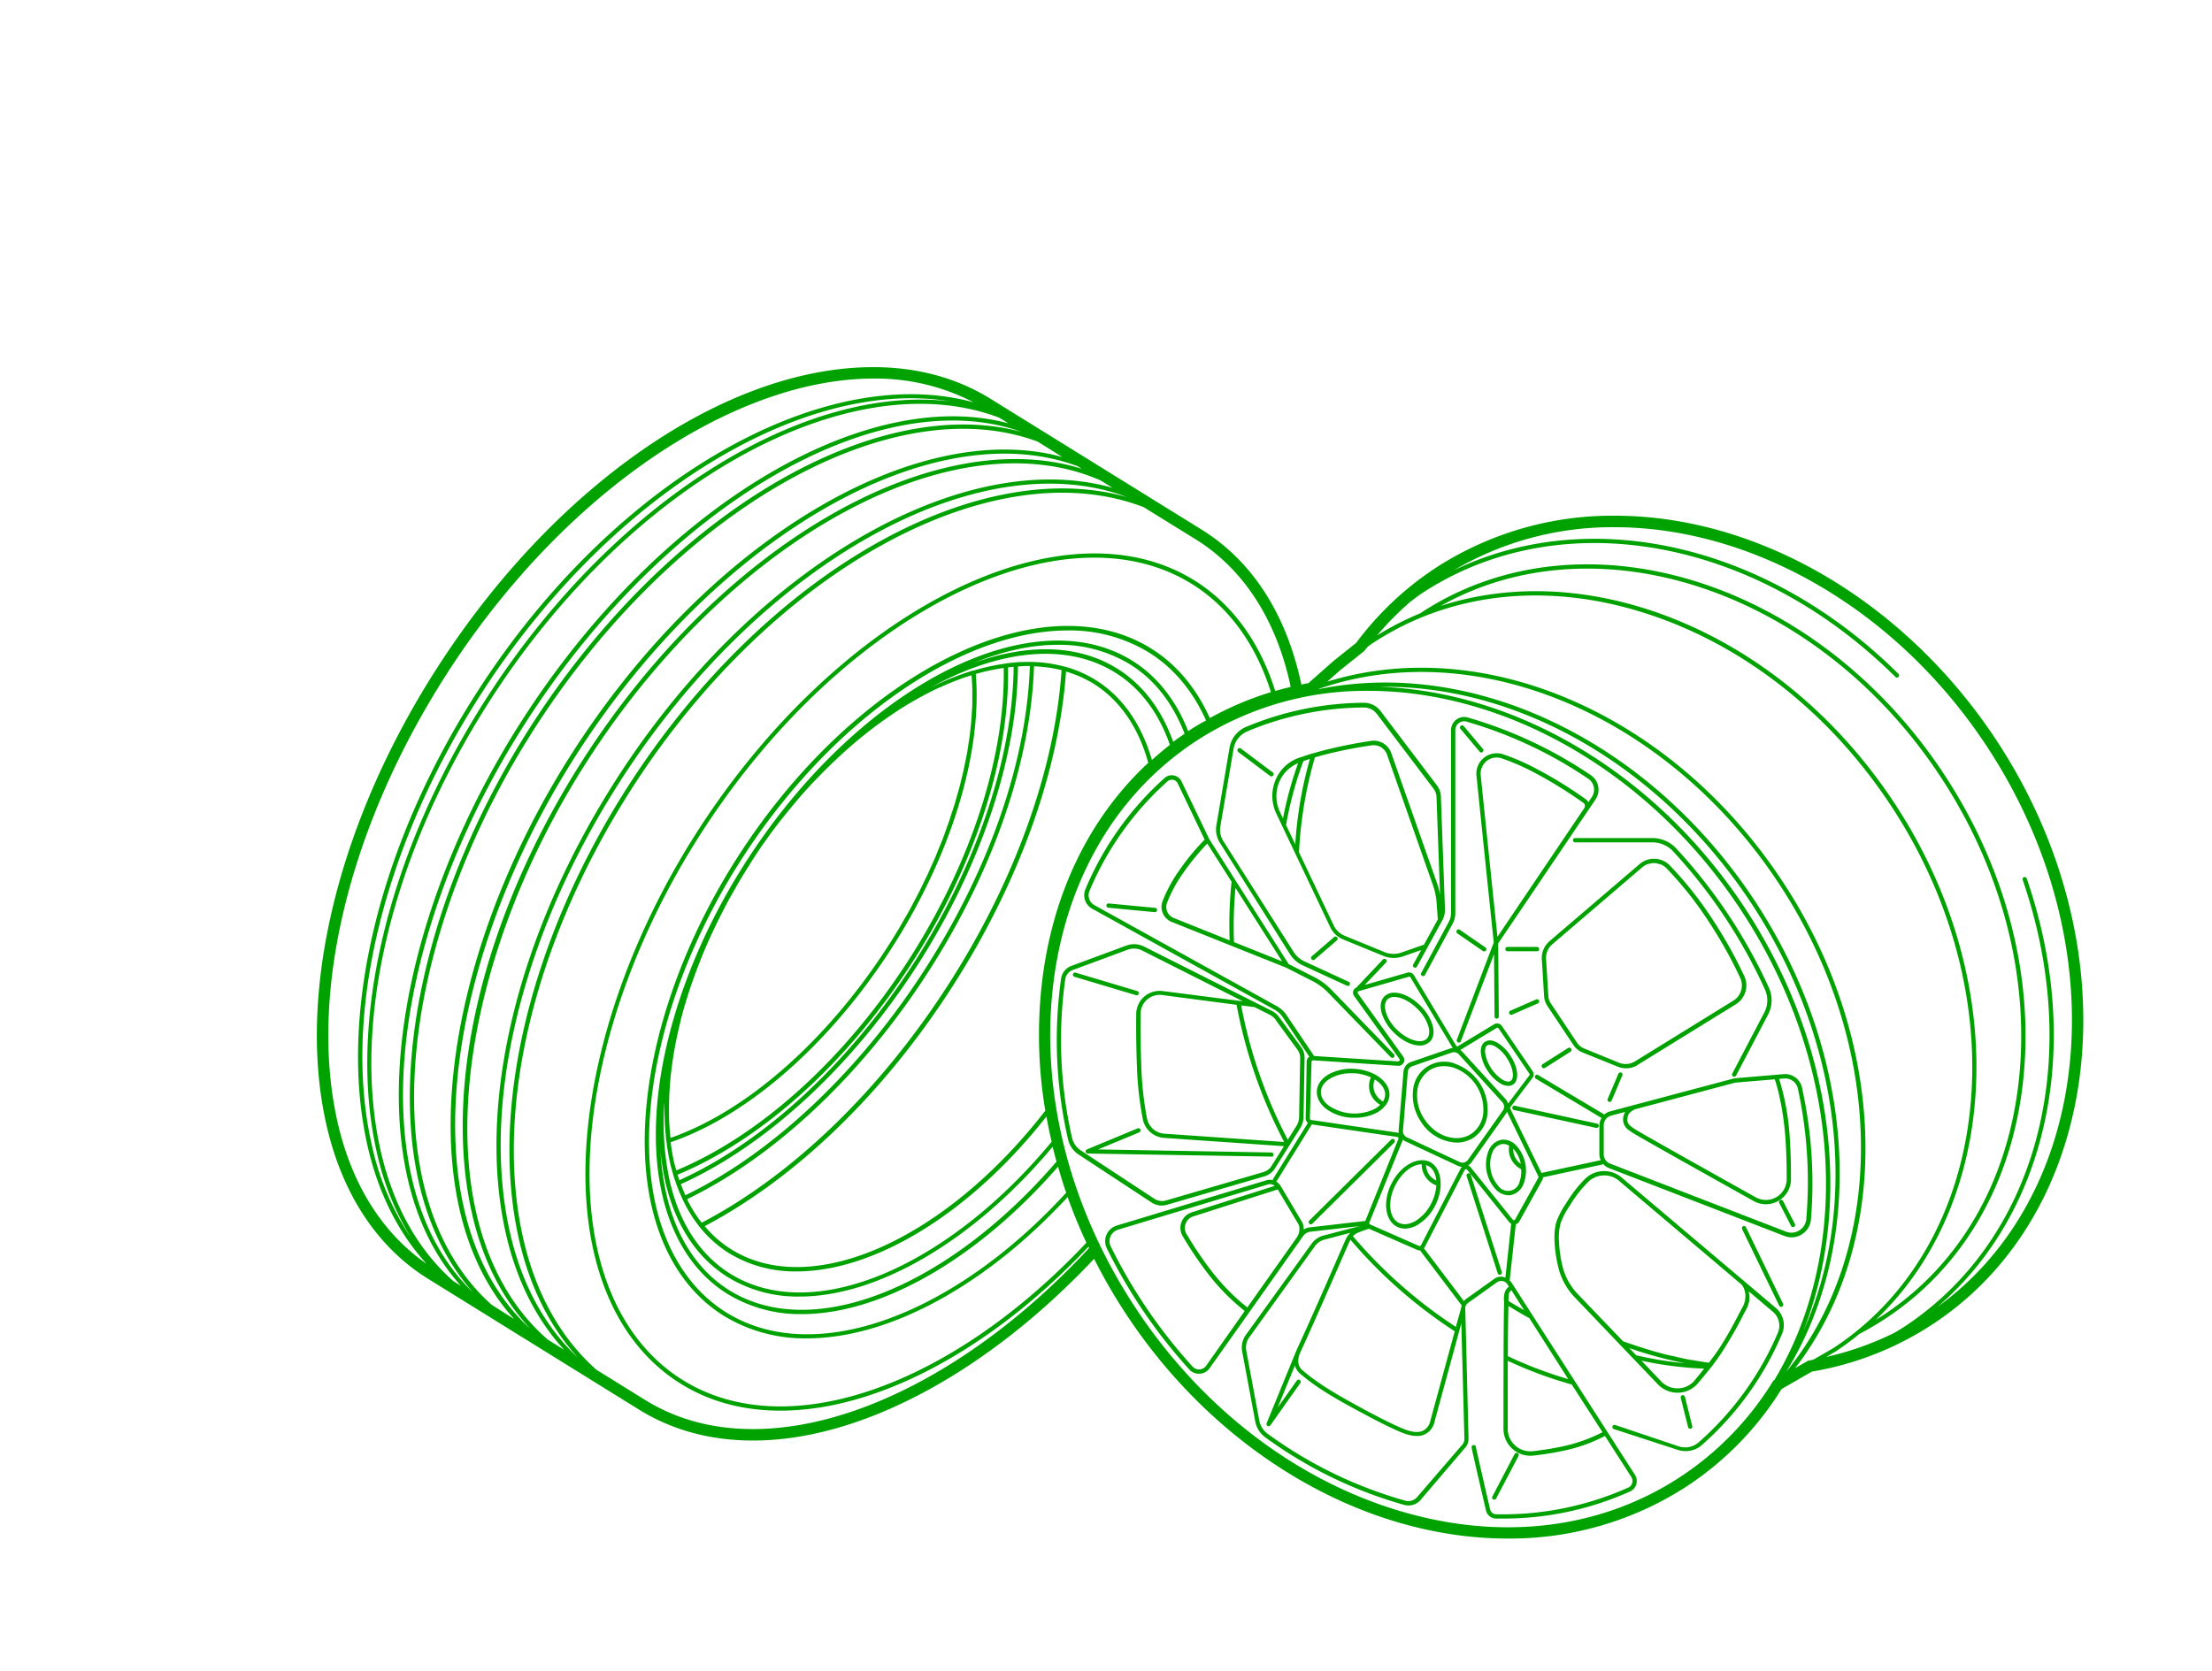 <svg xmlns="http://www.w3.org/2000/svg" xmlns:xlink="http://www.w3.org/1999/xlink" width="720" height="544" viewBox="0 0 720 544">
  <defs>
    <clipPath id="clip-path">
      <rect width="720" height="544" style="fill: none"/>
    </clipPath>
  </defs>
  <g id="Слой_2" data-name="Слой 2">
    <g id="Слой_1-2" data-name="Слой 1">
      <g style="clip-path: url(#clip-path)">
        <path d="M462.88,317.71a.7.7,0,0,0,.95-.28l9-16.7a7.27,7.27,0,0,0,.87-3.45V237.74a2.9,2.9,0,0,1,1.16-2.34,2.8,2.8,0,0,1,2.46-.47A139.46,139.46,0,0,1,517,253.56a4.18,4.18,0,0,1,1.78,2.69,4.34,4.34,0,0,1-.67,3.28L517,261.2a2.37,2.37,0,0,0-.94-1.06,135.75,135.75,0,0,0-15.63-9.67,74.27,74.27,0,0,0-11.05-4.86,6.66,6.66,0,0,0-6.31,1.06,6.57,6.57,0,0,0-2.48,5.88c1.23,12.08,3.48,33.73,4.73,45.76.51,4.83.84,8,.89,8.54l-12,31.64a.69.69,0,0,0,.4.9.56.56,0,0,0,.25.05.69.69,0,0,0,.65-.45l10.79-28.38.17,20.34a.7.7,0,0,0,.7.69h0a.69.69,0,0,0,.69-.7l-.21-23.78,31.67-46.85a5.68,5.68,0,0,0,.88-4.33,5.62,5.62,0,0,0-2.36-3.59,141,141,0,0,0-40.13-18.8,4.14,4.14,0,0,0-3.68.7,4.26,4.26,0,0,0-1.72,3.45v59.54a5.89,5.89,0,0,1-.7,2.79l-9,16.69A.71.71,0,0,0,462.88,317.71Zm21-69.94a5.23,5.23,0,0,1,5-.84,73.16,73.16,0,0,1,10.85,4.76,142.2,142.2,0,0,1,15.53,9.61,1.24,1.24,0,0,1,.61.78,1.44,1.44,0,0,1-.27,1.13h0L487.41,305c-.81-7.81-3.91-37.58-5.44-52.55A5.23,5.23,0,0,1,483.92,247.77Zm-2.27-3.05-6.21-7.39a.7.7,0,1,1,1.07-.9l6.22,7.39a.7.7,0,0,1-.09,1,.71.71,0,0,1-1-.09Zm-6.44,58,8.32,5.73a.69.69,0,0,1,.18,1,.7.7,0,0,1-.58.3.72.72,0,0,1-.4-.12l-8.32-5.73a.71.71,0,0,1-.18-1A.7.7,0,0,1,475.21,302.72ZM501,309a.7.7,0,0,1-.7.7h-9.62a.7.7,0,1,1,0-1.4h9.62A.7.7,0,0,1,501,309Zm-.06,16.75a.69.69,0,0,1-.35.92l-8.41,3.67a.67.67,0,0,1-.28.06.68.68,0,0,1-.64-.42.7.7,0,0,1,.36-.92l8.4-3.67A.68.68,0,0,1,500.92,325.77Zm10.46,15.66a.7.7,0,0,1-.22,1l-8.29,5.27a.76.76,0,0,1-.38.11.71.71,0,0,1-.59-.33.7.7,0,0,1,.22-1l8.29-5.27A.7.7,0,0,1,511.38,341.43Zm16.31,7.78a.71.71,0,0,1,.37.92l-3.5,8.22a.7.7,0,0,1-.65.43.66.66,0,0,1-.27-.06.69.69,0,0,1-.37-.91l3.5-8.23A.69.69,0,0,1,527.69,349.21Zm58.85,4.89a5.68,5.68,0,0,0-6-4.37l-2.49.21h0l-13.56,1.16-40.47,10.77a4.56,4.56,0,0,0-1.83,1L500.64,350a.7.7,0,0,0-.72,1.2L521.31,364a4.52,4.52,0,0,0-.72,2.37v9.47a4.63,4.63,0,0,0,.44,1.88l-19.29,4.16L491.6,361a.52.52,0,0,1,0-.51l7.21-9.55a1.89,1.89,0,0,0,.06-2.2l-10-14.71a1.89,1.89,0,0,0-2.54-.55l-11.71,7.09a.47.47,0,0,1-.67-.17l-13.71-22.89a1.89,1.89,0,0,0-2.14-.84l-13.87,4,6.91-7.29a.71.71,0,0,0,0-1,.7.7,0,0,0-1,0l-8.64,9.14a1.8,1.8,0,0,0-1,1,1.91,1.91,0,0,0,.25,1.73l14.78,20.54a.48.48,0,0,1,0,.53.62.62,0,0,1-.46.25l-27.33-1.76-9-13.36a9.24,9.24,0,0,0-3.15-2.88l-59.37-32.88a3.65,3.65,0,0,1-1.62-4.55,99.22,99.22,0,0,1,25.45-35.78,2.18,2.18,0,0,1,1.79-.47,2.14,2.14,0,0,1,1.52,1.19l8.75,18.28a73.59,73.59,0,0,0-8.07,9.74,46.76,46.76,0,0,0-5.63,10.3,5.27,5.27,0,0,0,3,6.76l37.26,14.9,8.51,4.33a19.24,19.24,0,0,1,5.08,3.74l20.44,21.08a.7.7,0,1,0,1-1l-20.43-21.08a20.85,20.85,0,0,0-5.45-4l-8.36-4.25-25.84-40.67-9-18.74a3.55,3.55,0,0,0-2.52-2,3.42,3.42,0,0,0-3,.8,100.46,100.46,0,0,0-25.81,36.27,5,5,0,0,0,2.23,6.32l59.38,32.88a7.76,7.76,0,0,1,2.65,2.45l8.64,12.87c-.08.06-.17.09-.25.16a1.92,1.92,0,0,0-.62,1.34L425,364.09a1.87,1.87,0,0,0,.72,1.51l-11.35,18.26a.67.67,0,0,0-.07.39,3.87,3.87,0,0,0-2,0L363.53,399a5.36,5.36,0,0,0-3.37,3,5.26,5.26,0,0,0,.09,4.39,171.26,171.26,0,0,0,26.89,39.5,4.16,4.16,0,0,0,3.09,1.36h.26a4.21,4.21,0,0,0,3.24-1.8l13-18.35h0l17.46-24.71a3.35,3.35,0,0,1,2.33-1.38l16-1.82-11.69,3.06a7,7,0,0,0-3.92,2.68l-21.38,29.66a7.06,7.06,0,0,0-1.21,5.4l4.26,22.8a8.28,8.28,0,0,0,3.22,5.13,141.79,141.79,0,0,0,45.32,22.05,5.22,5.22,0,0,0,5.28-1.63L477,471.22a4.2,4.2,0,0,0,1-2.88L476.94,426a2.11,2.11,0,0,1,.89-1.79l9.41-6.72a2.4,2.4,0,0,1,3.43.66l.48.75a4,4,0,0,0-1.32,1.73,8.19,8.19,0,0,0-.24,3.37c-.14,4.55-.18,13.82-.21,29.29,0,4.32,0,8.44,0,11.88a8.75,8.75,0,0,0,8.79,8.78,7.77,7.77,0,0,0,1-.06c3-.33,6-.8,8.78-1.38a51.76,51.76,0,0,0,14.46-5l8.57,13.35a2.42,2.42,0,0,1,.28,2,2.26,2.26,0,0,1-1.24,1.44,99.79,99.79,0,0,1-43.05,8.7,2,2,0,0,1-1.93-1.56c-3.9-16.77-4.58-19.93-4.63-20.29a.7.7,0,0,0-1.4.05c0,.18,0,.51,4.67,20.56a3.42,3.42,0,0,0,3.27,2.64h1.83a100.47,100.47,0,0,0,41.82-8.83,3.67,3.67,0,0,0,2-2.32,3.78,3.78,0,0,0-.44-3.11l-33.22-51.75h0l-6.18-9.64h0l-.83-1.3a4,4,0,0,0-.54-.55l2-18.33a1.84,1.84,0,0,0,1.11-.84l7.5-13.52a1.82,1.82,0,0,0,.24-.91l19.28-4.16a.71.71,0,0,0,.3-.21,4.66,4.66,0,0,0,1.83,1.34l57.24,22.15a6.43,6.43,0,0,0,2.27.43,6.19,6.19,0,0,0,3.29-.95,6.26,6.26,0,0,0,3-4.81A143.74,143.74,0,0,0,586.54,354.1ZM379.87,293.94a45.21,45.21,0,0,1,5.45-10,78.85,78.85,0,0,1,7.65-9.3l7.9,12.43a135.93,135.93,0,0,0-.62,19.09l-18.19-7.28A3.85,3.85,0,0,1,379.87,293.94Zm22.27-4.87L417.34,313l-15.68-6.27A134.64,134.64,0,0,1,402.14,289.07Zm85,45.61a.48.48,0,0,1,.66.15l10,14.71a.48.48,0,0,1,0,.57l-6.93,9.19a3.58,3.58,0,0,0-.75-1.41L475.9,342.33a3.31,3.31,0,0,0-.62-.5l.14-.05Zm-11.53,91.1s0,0,0,0L473.88,432a156.36,156.36,0,0,1-33.51-29.54,5,5,0,0,1,1.61-1.11,28.62,28.62,0,0,1,3.64-1.29l15.68,6.87a1.85,1.85,0,0,0,.76.16c.06,0,.11,0,.16,0L475.77,425A3.32,3.32,0,0,0,475.59,425.78Zm-52.52,14.93.24-.59c2.62-5.64,7.7-17.1,15.11-34.06l.58-1.33c.19-.42.36-.78.54-1.11a157.37,157.37,0,0,0,33.95,29.82l-7.94,29.15a4.74,4.74,0,0,1-2.16,3.1c-1.24.69-2.95.7-5.07.06-2.73-.83-9.33-4.09-18.09-8.93s-12.7-7.64-16.34-10.74C422,444.47,422.58,442,423.07,440.71Zm39.43-35.28a.5.5,0,0,1-.63.22l-15.91-7a.49.49,0,0,1-.26-.63l10.81-26.69a1.64,1.64,0,0,0,.05-.32,3.7,3.7,0,0,0,.74.5l17.24,8.06a3.57,3.57,0,0,0,1.31.3,1.59,1.59,0,0,0-.34.39Zm12.64-27.09-17.24-8.07a2.19,2.19,0,0,1-1.25-2.15L458.24,349a2.19,2.19,0,0,1,1.45-1.88l12.85-4.43h0a2.2,2.2,0,0,1,2.32.59L489,358.84a2.16,2.16,0,0,1,.17,2.72l-11.36,16.06A2.19,2.19,0,0,1,475.14,378.34Zm-48.25-32.66a.5.5,0,0,1,.49-.47h0L455.09,347a1.9,1.9,0,0,0,1.78-1,1.87,1.87,0,0,0-.13-2L442,323.47a.51.51,0,0,1-.07-.46.49.49,0,0,1,.33-.31L458.55,318a.49.49,0,0,1,.56.22l13.71,22.89s0,.05.06.07a3.16,3.16,0,0,0-.8.16l-12.85,4.43a3.61,3.61,0,0,0-2.39,3.09L455.25,368a3.74,3.74,0,0,0,.07.89,2.49,2.49,0,0,0-.29-.11l-28.26-4.15a.49.49,0,0,1-.42-.5Zm-34.3,98.95a2.85,2.85,0,0,1-4.42.31,169.37,169.37,0,0,1-26.66-39.18,3.83,3.83,0,0,1-.07-3.21,4,4,0,0,1,2.49-2.21l48.76-14.71a2.31,2.31,0,0,1,.73-.11,2.47,2.47,0,0,1,1.49.56l-27,8.62a5.31,5.31,0,0,0-3.36,3.18,5.25,5.25,0,0,0,.39,4.57,120.26,120.26,0,0,0,8.28,12.29,69.86,69.86,0,0,0,11.91,12.08Zm29.51-41.77h0L406,425.67a69.11,69.11,0,0,1-11.61-11.79,116.82,116.82,0,0,1-8.18-12.14,3.86,3.86,0,0,1-.29-3.36,3.91,3.91,0,0,1,2.48-2.35l27.51-8.79,6.83,11.51A4.61,4.61,0,0,1,422.1,402.86Zm4.23-3.27a4.86,4.86,0,0,0-2,.71,5.6,5.6,0,0,0-.37-2.16l-7.17-12.09a3.81,3.81,0,0,0-1.45-1.37s.12,0,.16-.08L427,366.08l27.81,4.08a.5.5,0,0,1,.35.25.46.46,0,0,1,0,.43L444.4,397.52h0ZM476,470.31l-14.71,17.08a3.76,3.76,0,0,1-3.85,1.2,140.45,140.45,0,0,1-44.87-21.83,6.85,6.85,0,0,1-2.67-4.26l-4.25-22.8a5.67,5.67,0,0,1,1-4.32L428,405.72a5.59,5.59,0,0,1,3.14-2.15l8.38-2.2a8.54,8.54,0,0,0-1.78,2.8l-.58,1.33c-7.41,17-12.49,28.41-15.11,34v0h0l-9.77,23.88a.71.71,0,0,0,.31.88.68.68,0,0,0,.34.08.7.7,0,0,0,.57-.29l9.77-13.8a.7.7,0,0,0-1.14-.81l-6.24,8.81,5.62-13.72a4.88,4.88,0,0,0,1.51,2.54c3.7,3.17,7.59,6,16.56,10.91s15.5,8.17,18.36,9a11.19,11.19,0,0,0,3.21.53A5.68,5.68,0,0,0,466.9,463l8.76-32.19,1,37.61A2.85,2.85,0,0,1,476,470.31Zm10.45-54L477,423.05a3.72,3.72,0,0,0-.48.57l-13.07-17.26c.09-.1.22-.16.28-.29l13-25.14a.48.48,0,0,1,.39-.26.44.44,0,0,1,.43.18l13.72,17.07a1.89,1.89,0,0,0,.62.47L490,416a3.8,3.8,0,0,0-.63-.26A3.74,3.74,0,0,0,486.43,416.32Zm4.52,8.84c2.27,1.41,4.56,2.79,6.83,4L510.46,449a133.44,133.44,0,0,1-19.65-7.46C490.83,435.12,490.87,429,491,425.16Zm.79-4.92.11-.11s0,0,.07-.06l4.17,6.51c-1.7-1-3.41-1.95-5.1-3a20.78,20.78,0,0,1,.15-2.47A2.53,2.53,0,0,1,491.74,420.24Zm15.86,50.88c-2.75.57-5.66,1-8.64,1.36a7.46,7.46,0,0,1-5.8-1.86,7.23,7.23,0,0,1-2.41-5.46c0-3.45,0-7.57,0-11.89,0-3.23,0-6.74,0-10.23a134.15,134.15,0,0,0,20.83,7.73l10,15.52A51.67,51.67,0,0,1,507.6,471.12Zm-6.9-87.68L493.19,397a.44.44,0,0,1-.38.25h-.09a.4.4,0,0,1-.33-.17L478.66,380a2,2,0,0,0-.8-.58,3.54,3.54,0,0,0,1.12-1l11.36-16.06c.08-.12.11-.26.18-.39l10.2,21A.48.48,0,0,1,500.7,383.44Zm77.3-31c.12.38.24.82.39,1.33.05.21.12.47.18.7.11.42.23.87.35,1.37.07.3.15.64.22,1,.12.51.24,1.06.35,1.63.08.38.16.77.24,1.18.11.61.23,1.27.34,1.95.07.43.14.86.21,1.31.12.77.23,1.6.33,2.45.06.42.11.81.16,1.25.15,1.31.28,2.68.38,4.13.27,4,.41,8.4.39,13.22a6.77,6.77,0,0,1-10.08,5.86c-10.15-5.67-37.11-20.74-39.34-22.2-1.55-1-2.56-1.79-2.43-3.22.15-1.66.56-2.21,2.38-3.21l32.69-8.7,12.89-1.09.15.44Zm9.94,44.41a4.89,4.89,0,0,1-2.3,3.75,4.82,4.82,0,0,1-4.32.4l-57.25-22.15a3.24,3.24,0,0,1-2.08-3v-9.47a3.26,3.26,0,0,1,2.42-3.15L529,362a4.94,4.94,0,0,0-.69,2.25,4.18,4.18,0,0,0,2,3.78c.37.29.76.54,1.12.78,2,1.3,23.42,13.3,39.37,22.21a8.12,8.12,0,0,0,8.11-.07,8.1,8.1,0,0,0,4.05-7c0-4.84-.11-9.32-.39-13.32a80.79,80.79,0,0,0-3.46-19.37l1.6-.13a4.21,4.21,0,0,1,4.48,3.26A142.61,142.61,0,0,1,587.94,396.88Zm-3.72,1.66a.7.7,0,0,1-.3.94.61.61,0,0,1-.32.08.7.7,0,0,1-.62-.38l-3.85-7.48a.69.69,0,0,1,.3-.94.7.7,0,0,1,.94.3ZM493.1,360l26.75,5.82a.71.71,0,0,1,.54.84.7.7,0,0,1-.68.55l-.15,0-26.76-5.82a.7.7,0,0,1-.54-.83A.68.68,0,0,1,493.1,360Zm-6.71,128.26a.76.76,0,0,1-.33-.08.71.71,0,0,1-.3-.95L493,473.39a.69.69,0,0,1,.94-.3.7.7,0,0,1,.3,1L487,487.85A.71.71,0,0,1,486.39,488.23Zm-7.66-105.76,10.1,31.62a.71.71,0,0,1-.45.89l-.22,0a.71.71,0,0,1-.67-.49l-10.1-31.62a.7.7,0,0,1,.45-.88A.71.71,0,0,1,478.73,382.47Zm89.09,34.7h0v0l-40-33.84a8.82,8.82,0,0,0-11.88.44,41.56,41.56,0,0,0-5.75,7.27l-.48.77a26.61,26.61,0,0,0-3.08,5.91c-1,3.19-.86,8.35.43,14.15.16.71.34,1.38.52,2a21.47,21.47,0,0,0,5.2,8.69l14.57,15.25h0l12.31,12.88a8.84,8.84,0,0,0,6.59,2.71,8.68,8.68,0,0,0,6.36-3c1.43-1.68,2.73-3.29,4-4.85l0,0c.12-.16.26-.33.38-.5l.08-.06,0,0s.82-1,3.2-4.45a133.21,133.21,0,0,0,7.29-12.71c.35-.67.59-1.13.7-1.32a9.43,9.43,0,0,0,.77-1.66c.06-.18.08-.34.13-.52a8.25,8.25,0,0,0,.25-1c0-.23,0-.45,0-.68s0-.51,0-.75a6.65,6.65,0,0,0-.09-.78,4.18,4.18,0,0,0-.07-.51c0-.06,0-.12,0-.18l7.85,6.65a5.89,5.89,0,0,1,1.55,6.89,98.75,98.75,0,0,1-25.82,35.65,6.69,6.69,0,0,1-6.53,1.2l-20.5-6.89a.7.7,0,1,0-.45,1.32L546,472a8.21,8.21,0,0,0,2.67.44,7.92,7.92,0,0,0,5.22-1.92A100.1,100.1,0,0,0,580,434.39a7.28,7.28,0,0,0-1.92-8.52Zm-58.9-3.73c-.17-.59-.34-1.22-.49-1.9a42.83,42.83,0,0,1-1-7.67,17.63,17.63,0,0,1,.58-5.76,25.25,25.25,0,0,1,2.92-5.58l.49-.78a40.35,40.35,0,0,1,5.55-7,7.21,7.21,0,0,1,1.1-.9c.16-.1.33-.17.5-.26a7.33,7.33,0,0,1,.73-.39,6.36,6.36,0,0,1,.62-.19,5.64,5.64,0,0,1,.7-.21,5,5,0,0,1,.66-.08,5.51,5.51,0,0,1,.71-.07l.31,0a7,7,0,0,1,2.31.4l.15.06a7.33,7.33,0,0,1,2.19,1.27l39.93,33.81a1.73,1.73,0,0,1,.15.2c0,.07.1.12.16.21s.12.21.18.32l.15.28c.07.14.13.31.19.47l.12.3c.06.2.11.42.16.64s0,.19.07.29a6.29,6.29,0,0,1,.07.77,2.85,2.85,0,0,1,0,.29,6.79,6.79,0,0,1-.07.88,2.83,2.83,0,0,1,0,.29,6,6,0,0,1-.27,1,2,2,0,0,1-.06.23,8.32,8.32,0,0,1-.62,1.33c-.11.19-.37.68-.73,1.37s-1,1.9-1.64,3.12c-1.52,2.84-3.55,6.47-5.57,9.45-.87,1.27-1.88,2.63-2.93,4-1.33-.17-2.66-.41-4-.63-.94-.16-1.89-.28-2.84-.46-1.51-.28-3-.64-4.53-1-.86-.19-1.71-.35-2.57-.56-2-.5-4-1.07-5.95-1.66-1.16-.35-2.32-.73-3.47-1.11-1.53-.5-3.07-1-4.59-1.56L513.8,421.56A20.14,20.14,0,0,1,508.92,413.44Zm21.42,25.44a133.66,133.66,0,0,0,18.06,4.91,117.3,117.3,0,0,1-15.8-2.56Zm21.23,10.55a7.19,7.19,0,0,1-5.34,2.55,7.33,7.33,0,0,1-5.54-2.28L534.3,443a117.44,117.44,0,0,0,20.38,2.59C553.69,446.86,552.69,448.11,551.57,449.43Zm-2.1,15.19-2.39-9.55a.7.7,0,0,1,1.36-.34l2.39,9.55a.7.7,0,0,1-.51.85l-.17,0A.7.7,0,0,1,549.47,464.62Zm29.65-39.57-12.07-24.92a.7.7,0,0,1,1.26-.61l12.07,24.92a.7.7,0,0,1-.33.94.78.78,0,0,1-.3.07A.7.7,0,0,1,579.12,425.05ZM512.7,272.85h25.09a10.6,10.6,0,0,1,7.76,3.32,170.78,170.78,0,0,1,30.27,45.52,9.93,9.93,0,0,1-.31,8.62l-10.42,19.87a.71.71,0,0,1-.62.37.61.61,0,0,1-.32-.08.69.69,0,0,1-.3-.94l10.42-19.87a8.53,8.53,0,0,0,.27-7.39,169,169,0,0,0-30-45.15,9.2,9.2,0,0,0-6.74-2.87H512.7a.7.7,0,1,1,0-1.4ZM427.15,398.4a.66.66,0,0,1-.49.2.67.67,0,0,1-.49-.21.69.69,0,0,1,0-1L452.83,371a.7.7,0,1,1,1,1Zm-49-5.91a6,6,0,0,0,1.68-.24L411.51,383a6.11,6.11,0,0,0,3.5-2.64l4.73-7.52c0-.06.08-.09.09-.15l3.37-5.36a7.2,7.2,0,0,0,1.1-4l.34-18.92a5.8,5.8,0,0,0-1.12-3.5l-7.16-9.76a6.93,6.93,0,0,0-2.47-2.09l-41.5-20.89a7.26,7.26,0,0,0-5.74-.33l-17.91,6.63a5.18,5.18,0,0,0-3.35,4.08A144.17,144.17,0,0,0,347.66,371a8,8,0,0,0,3.43,4.89l23.8,15.65A6,6,0,0,0,378.19,392.49Zm24.35-65.35A158.36,158.36,0,0,0,418,371.8l-39-2.7a6.18,6.18,0,0,1-5.64-4.9A107,107,0,0,1,371.49,347c-.21-5.84-.28-11.54-.22-17a6.15,6.15,0,0,1,2.12-4.58,6.25,6.25,0,0,1,4.87-1.47Zm12.7,4.89,7.15,9.76a4.41,4.41,0,0,1,.85,2.65l-.34,18.95a5.69,5.69,0,0,1-.89,3.21l-2.8,4.47A157.07,157.07,0,0,1,404,327.33l4.33.55,4.93,2.48A5.6,5.6,0,0,1,415.24,332ZM349,370.65a142.67,142.67,0,0,1-2.26-51.84,3.77,3.77,0,0,1,2.45-3l17.91-6.63a5.82,5.82,0,0,1,4.63.26L404.57,326l-26.13-3.34a7.73,7.73,0,0,0-6,1.81,7.56,7.56,0,0,0-2.6,5.61c-.07,5.43,0,11.16.22,17A109.27,109.27,0,0,0,372,364.47a7.61,7.61,0,0,0,6.93,6l39,2.69-4.05,6.45a4.77,4.77,0,0,1-2.7,2l-31.64,9.23a4.6,4.6,0,0,1-3.83-.58l-23.8-15.65A6.66,6.66,0,0,1,349,370.65ZM369.76,324l-20.07-6a.7.7,0,0,1,.4-1.34l20.07,6a.7.7,0,1,1-.4,1.34Zm44.07,52.56-59.78-1a.7.7,0,0,1-.26-1.34l16.49-6.85a.7.7,0,0,1,.91.38.71.71,0,0,1-.37.92l-13.39,5.55,56.43,1a.72.72,0,0,1,.69.71.7.7,0,0,1-.7.69ZM376,295.58a.68.68,0,0,1,.63.76.7.7,0,0,1-.7.63h-.06l-15.1-1.44a.69.69,0,0,1-.63-.76.68.68,0,0,1,.76-.63Zm43.89,15.08a9.7,9.7,0,0,0,4.12,3.62l14.42,6.65a.66.66,0,0,0,.3.07.69.69,0,0,0,.63-.41.7.7,0,0,0-.34-.93L424.6,313a8.08,8.08,0,0,1-3.53-3.09l-22.9-36.12a6.68,6.68,0,0,1-.95-4.72l4.29-25.21a7.56,7.56,0,0,1,4.38-5.71,99.48,99.48,0,0,1,38-7.81,5.22,5.22,0,0,1,4.31,2.15l18.38,24.24a4.72,4.72,0,0,1,1,2.72l1.15,31.85a22.26,22.26,0,0,0-.87-3.42l-15-42.67a6,6,0,0,0-6.55-4,152.86,152.86,0,0,0-15.32,3.06l-.42.12c-1.12.29-2.22.59-3.29.92h0a.42.42,0,0,0-.16,0c-1.16.36-2.34.76-3.53,1.18l-.11,0-.74.25a12.85,12.85,0,0,0-7.6,7.32,13.36,13.36,0,0,0,.28,10.78l17.56,37a8,8,0,0,0,4.2,4l13.08,5.37a9.07,9.07,0,0,0,3.4.67,8.92,8.92,0,0,0,2.93-.49l6-2.08-2.6,4.72a.7.7,0,0,0,1.23.67l8.21-15a7.26,7.26,0,0,0,.9-3.76l-1.33-36.68a6.15,6.15,0,0,0-1.25-3.52l-18.38-24.24a6.8,6.8,0,0,0-5.36-2.7h-.08a100.8,100.8,0,0,0-38.49,7.92,9,9,0,0,0-5.23,6.76l-4.28,25.22a8.1,8.1,0,0,0,1.15,5.7Zm4.36-62.87c.72-.25,1.43-.49,2.13-.71a130.73,130.73,0,0,0-4.77,27.82l-3-6.28A117.4,117.4,0,0,1,424.25,247.79Zm-7.91,6.92a11.48,11.48,0,0,1,6.2-6.25,118.2,118.2,0,0,0-4.93,18l-1-2.13A12,12,0,0,1,416.34,254.71ZM450.7,310l-13.08-5.37a6.63,6.63,0,0,1-3.47-3.29l-11.33-23.87A134.32,134.32,0,0,1,428,246.58c1.11-.33,2.22-.65,3.29-.92a151.09,151.09,0,0,1,15.18-3,4.64,4.64,0,0,1,5,3l15,42.67a21.58,21.58,0,0,1,1.13,5.45l.41,5.56-4.51,8.22-7.45,2.59A7.59,7.59,0,0,1,450.7,310Zm-15.47-4.84a.71.71,0,0,1-.07,1l-7.25,6.24a.65.65,0,0,1-.45.17.73.73,0,0,1-.54-.24.71.71,0,0,1,.08-1l7.24-6.24A.71.71,0,0,1,435.23,305.16ZM414.4,252.49a.68.68,0,0,1-.55.28.76.76,0,0,1-.43-.14l-10.36-7.8a.7.7,0,0,1-.14-1,.69.69,0,0,1,1-.13l10.37,7.79A.69.69,0,0,1,414.4,252.49Zm59.14,93.77a10.17,10.17,0,0,0-13.62,8.95,15.27,15.27,0,0,0,2.55,9.92A14.4,14.4,0,0,0,474.12,372a9.91,9.91,0,0,0,5.5-1.6,10.55,10.55,0,0,0,4.57-7.89,15.85,15.85,0,0,0-10.65-16.2Zm9.26,16.05a9.13,9.13,0,0,1-3.95,6.87c-4.64,3-11.46.88-15.21-4.82a13.85,13.85,0,0,1-2.33-9,9.15,9.15,0,0,1,3.94-6.87,8.57,8.57,0,0,1,4.75-1.38,10.83,10.83,0,0,1,3.13.48,14.48,14.48,0,0,1,9.67,14.72Zm-13.89,23.31s0-.06,0-.09c.05-3.27-1.13-6-3.47-7.24h0a5.49,5.49,0,0,0-1.9-.52l0,0-.07,0c-3.63-.34-8,2.57-10.47,7.44-3,5.81-2.21,12.16,1.69,14.16a5.63,5.63,0,0,0,2.63.62,8.3,8.3,0,0,0,4.09-1.2,15.33,15.33,0,0,0,5.75-6.33,15.9,15.9,0,0,0,1.79-6.81Zm-1.4-1.29a5.87,5.87,0,0,1-2.41-2,6,6,0,0,1-.93-3,3.52,3.52,0,0,1,.62.22C466.39,380.35,467.31,382.13,467.51,384.33Zm-1.65,7.47a13.91,13.91,0,0,1-5.2,5.76c-2,1.12-3.88,1.31-5.38.55-3.21-1.65-3.7-7.16-1.08-12.28,2.12-4.13,5.61-6.76,8.57-6.77a7.25,7.25,0,0,0,4.75,6.87A14.72,14.72,0,0,1,465.86,391.8Zm-34-30.64a15.31,15.31,0,0,0,8.1,2.74q.56,0,1.11,0a14.8,14.8,0,0,0,7.26-1.76,8.76,8.76,0,0,0,2.43-2,1,1,0,0,0,.1-.11,5.92,5.92,0,0,0,1.4-3.36c.27-4.38-4.81-8.26-11.32-8.67a15.23,15.23,0,0,0-8.38,1.73c-2.4,1.36-3.79,3.31-3.92,5.48S429.64,359.51,431.85,361.16Zm19-4.55a4.4,4.4,0,0,1-.69,2,6,6,0,0,1-2.12-1.92,5.35,5.35,0,0,1-.55-5.25C449.64,352.78,451,354.63,450.85,356.61ZM433.24,351a13.44,13.44,0,0,1,6.57-1.58c.34,0,.69,0,1,0a15.16,15.16,0,0,1,5.43,1.35,6.74,6.74,0,0,0,.6,6.69,7.46,7.46,0,0,0,2.41,2.24,8,8,0,0,1-1.64,1.26,15,15,0,0,1-15-.93c-1.82-1.35-2.76-3-2.65-4.71S431.27,352.08,433.24,351Zm55.29,20.13a5.63,5.63,0,0,0-4,3.54,12,12,0,0,0,2.25,12.47,5.9,5.9,0,0,0,4.2,2,4.76,4.76,0,0,0,.84-.07,5.66,5.66,0,0,0,4.06-3.55A12.09,12.09,0,0,0,493.58,373,5.66,5.66,0,0,0,488.53,371.1Zm4.05,2.88a9.86,9.86,0,0,1,2.43,4.93,6.08,6.08,0,0,1-1.47-1.52,6,6,0,0,1-1-3.45Zm2,10.92a3.87,3.87,0,0,1-6.83,1.23,10.7,10.7,0,0,1-2-10.92,4.32,4.32,0,0,1,3-2.74,3.36,3.36,0,0,1,2.48.54,7.12,7.12,0,0,0,1.11,5.14,7.36,7.36,0,0,0,2.79,2.48A9.4,9.4,0,0,1,494.55,384.9Zm-29.18-45.75c1.21-1.22,1.53-3.15.88-5.43a15.15,15.15,0,0,0-3.93-6.31c-2.62-2.62-5.87-4.25-8.49-4.25a4.46,4.46,0,0,0-3.24,1.21c-1.22,1.22-1.53,3.15-.88,5.43a15.12,15.12,0,0,0,3.92,6.31c2.75,2.74,5.94,4.25,8.49,4.25A4.49,4.49,0,0,0,465.37,339.15Zm-14.32-9.73c-.5-1.78-.31-3.22.53-4.06a3.06,3.06,0,0,1,2.25-.8c2.26,0,5.13,1.48,7.5,3.85a13.61,13.61,0,0,1,3.57,5.69c.5,1.78.32,3.22-.53,4.06-1.81,1.81-6.28.43-9.75-3A13.75,13.75,0,0,1,451.05,329.42Zm33.12,19.14a13.43,13.43,0,0,0,4.11,4.12,5.34,5.34,0,0,0,2.63.83,2.81,2.81,0,0,0,1.55-.44c2.09-1.38,1.71-5.51-.85-9.4a13.19,13.19,0,0,0-4.1-4.12c-1.63-1-3.11-1.09-4.18-.39s-1.54,2.12-1.3,4A13.25,13.25,0,0,0,484.17,348.56Zm-.08-8.23a1.46,1.46,0,0,1,.79-.21,4,4,0,0,1,1.92.64,11.79,11.79,0,0,1,3.64,3.67c2.24,3.41,2.46,6.67,1.25,7.46-.59.38-1.57.24-2.7-.42a13.15,13.15,0,0,1-5.58-8.49C483.25,341.69,483.5,340.72,484.09,340.33Zm48.9,6.36,32-19.76a7.21,7.21,0,0,0,2.75-9.14,146.64,146.64,0,0,0-10.39-18.57,118.31,118.31,0,0,0-13.89-17.52,7.18,7.18,0,0,0-9.8-.41l-29.33,25.1a7.24,7.24,0,0,0-2.5,5.91l.74,12a6.42,6.42,0,0,0,1.07,3.18l8.51,12.77a6.43,6.43,0,0,0,3,2.4l11.43,4.61a7.24,7.24,0,0,0,6.48-.55Zm-17.38-5.35a5.11,5.11,0,0,1-2.32-1.89l-8.5-12.77a4.88,4.88,0,0,1-.84-2.49l-.74-12a5.8,5.8,0,0,1,2-4.76l29.32-25.1a5.78,5.78,0,0,1,1.86-1.06,5.09,5.09,0,0,1,.66-.12,4.31,4.31,0,0,1,2.8.09,4.18,4.18,0,0,1,.7.16,5.63,5.63,0,0,1,1.86,1.26A116.55,116.55,0,0,1,556.16,300a145.25,145.25,0,0,1,10.28,18.39,5.81,5.81,0,0,1-2.2,7.37l-32,19.76A5.84,5.84,0,0,1,527,346ZM649.92,241.15C620.23,196,572.58,167.9,525.57,167.9a105.66,105.66,0,0,0-58.28,17,102.25,102.25,0,0,0-25.87,24.41l-7.51,6-8,7.09c-.78.14-1.54.32-2.31.48-4.82-22.73-15.85-40.12-32.41-50.41l-68.62-42.54c-11.1-6.9-24-10.4-38.3-10.4-48.21,0-104,38.59-142.24,98.31C109.91,268,96.54,323.43,106.23,366.13c5.12,22.58,16.59,40,33.18,50.26L208,458.93c10.75,6.68,23.25,10.07,37.13,10.07,35.49,0,76.64-22.66,111-59.16a180.06,180.06,0,0,0,10.29,17.82c29.69,45.18,77.34,73.25,124.34,73.25a105.64,105.64,0,0,0,58.28-17,102.85,102.85,0,0,0,30.85-31.67l9.86-5.68a102.77,102.77,0,0,0,39.33-15.43C685.18,394.23,694.53,309,649.92,241.15ZM210,455.79l-15.89-9.85c-11.55-10.27-19.73-24.79-23.81-42.75-9.55-42.16,3.57-96.77,35.1-146.08,46.13-72.13,118.09-110.72,166.85-92l17,10.52c15.23,9.46,25.8,25.56,30.56,46.55.11.48.19,1,.27,1.47-1.67.4-3.34.83-5,1.31-5-15.93-14-28.31-26.3-36-43.23-26.85-115.9,10-162,82.06-29.36,45.91-42.22,98.14-33.57,136.31,4.41,19.46,14.21,34.38,28.34,43.15,9.59,6,20.63,8.79,32.5,8.79,31.34,0,68.47-19.75,100.24-53.37l.21.43C307.12,457.38,248,479.42,210,455.79ZM147.57,417.1C136.1,407,128,392.57,123.92,374.75c-9.55-42.1,3.66-96.79,35.32-146.3,46.07-72,117.62-110.76,166-92.47l3,1.85C281.47,125.31,214.36,165,169.67,234.9c-32.22,50.38-46.42,107.36-37,148.71,3.21,14.14,9.15,25.94,17.34,35ZM133.81,403A87,87,0,0,1,121,372.7c-9.55-42.14,3.61-96.78,35.2-146.18,42-65.65,105.29-103.61,153-95.86-47.71-5.68-109.66,32.31-151.06,97-31.86,49.82-45.14,104.91-35.52,147.37A89.72,89.72,0,0,0,133.81,403ZM332.48,140.6C284.76,127.84,217.17,167,172.6,236.72c-31.82,49.76-45.73,106.51-36.3,148.09,3.27,14.43,9.3,26.53,17.62,35.89-9.57-9.16-16.4-21.86-19.93-37.41-9.29-41,4.83-97.56,36.86-147.63C216.73,163.92,286.22,124.16,332.48,140.6ZM137.66,384.5c-9.34-41.23,4.49-97.57,36.12-147,46.08-72,116.78-111.34,164-93.71l8,5c-47.32-12.9-114.88,26.54-159.61,96.46-32,50-46,106.88-36.63,148.35,3.29,14.51,9.4,26.61,17.85,35.88L160,424.78C149.18,415.13,141.51,401.44,137.66,384.5Zm213.1-232.72,1.34.83c-48-14.93-117.25,24.21-162.47,94.91-32.11,50.2-45.56,105.36-36,147.55,3.45,15.2,9.92,27.85,18.91,37.46-10.4-9.46-17.81-22.8-21.54-39.28-9.33-41.12,4.64-97.56,36.44-147.28C233.54,173.89,303.93,134.36,350.76,151.78ZM155,394.76c-9.34-41.21,4.38-97.34,35.82-146.48,47-73.51,120-112.71,167.43-91.86l3.87,2.4c-48.47-13.66-117,25.23-161.69,95.18-32,50.05-45.38,105.23-35.78,147.61,3.48,15.31,10,28.09,19,37.86l-5.28-3.28C167,426.4,159,412.3,155,394.76Zm11,6.53c-9.53-42,3.77-96.79,35.59-146.53,46.06-72,117.32-111,165.37-92.89-49.15-14-118.07,24.59-162.77,94.48C172.47,306,159.28,361,168.92,403.5,172.43,419,179,432,188.1,442,177.44,432.06,169.85,418.25,166,401.29ZM155,225.77c-31.79,49.7-45,104.75-35.38,147.24,3.52,15.53,10.11,28.51,19.25,38.47-14.35-9.94-24.38-25.78-29-46.16-9.46-41.76,3.72-96.15,35.27-145.49,38.23-59.76,94-96.58,139.19-96.58A68.93,68.93,0,0,1,316.92,131C268,117.55,199.5,156.14,155,225.77Zm291.9-16.43c25-16.41,56.3-19.9,88.2-9.83s60.47,32.43,80.54,63c41.5,63.14,33,142.28-18.86,176.38l-6.59,3.8c-.52.1-1,.22-1.56.3a.79.79,0,0,0-.23.09l-4.1,2.36c31.72-41,30.59-105.77-4-158.34-35.86-54.56-97.06-81-148.32-65.15l4.23-3.73L444,212a.68.68,0,0,0,.12-.12c.35-.48.75-.9,1.11-1.37C445.8,210.12,446.32,209.71,446.87,209.34Zm22-12.06c51.32-28.82,123-4.87,162.78,55.67,20,30.41,29,65.41,25.47,98.53s-19.26,60.33-44.22,76.73c-.78.51-1.58,1-2.37,1.47,40.61-38.43,44.37-109.9,6.21-168-20.25-30.81-49.12-53.38-81.29-63.55C512.28,190.84,489.37,190.65,468.91,197.28ZM339,321.33a149.23,149.23,0,0,0,1.24,40.27c-32.12,41.51-75.69,61.64-102.18,45.18a36.56,36.56,0,0,1-8.68-7.58c29.88-15.73,58.59-43.54,80.91-78.45,21.41-33.47,34.42-69.69,36.7-102.11a37.21,37.21,0,0,1,8.9,3.92c8.58,5.33,14.7,14.24,17.87,25.79C354.33,266.39,342.15,291.72,339,321.33ZM290.4,308.42c19.21-30,29.35-63.24,27.22-89a66,66,0,0,1,9.09-1.94c.52,28.84-10.59,63.22-30.58,94.48-20.77,32.47-48.41,57.59-76,69.1-.25-.91-.52-1.79-.73-2.73-.47-2.08-.82-4.26-1.11-6.46l.31-.1C243.77,363.07,270.6,339.39,290.4,308.42Zm44.14-91.6c.23,0,.45,0,.68,0-1,30.83-13,65.72-33.89,98.32-21.36,33.4-49.84,60.3-78.24,74-.53-1.17-1-2.37-1.48-3.61,28.06-12.65,56.22-38.77,77.35-71.81,20.33-31.8,32.1-67,32.38-96.74C332.41,216.92,333.49,216.82,334.54,216.82Zm11,1.37c-2.2,32.28-15.14,68.41-36.51,101.81-22.25,34.79-50.87,62.49-80.63,78.09a43.47,43.47,0,0,1-4.77-7.67c28.64-13.78,57.33-40.87,78.83-74.48,21-32.81,33.06-67.92,34.11-99A43.2,43.2,0,0,1,345.59,218.19ZM297.78,313c-21,32.78-48.86,58.69-76.65,71.24-.2-.59-.41-1.18-.59-1.79,27.86-11.58,55.8-36.94,76.77-69.71,20.18-31.56,31.37-66.3,30.8-95.46.61-.07,1.22-.14,1.83-.19C329.64,246.52,318,281.42,297.78,313Zm-81.49,45.79c0,1.1,0,2.2,0,3.29,0,.52,0,1,.05,1.53,0,1.28.08,2.55.17,3.8.05.67.12,1.32.18,2s.1,1.41.19,2.1c0,0,0,.06.06.09a68.76,68.76,0,0,0,1.18,7.08c.27,1.22.61,2.38.95,3.54,0,0,0,.08,0,.13l.05.06c.29,1,.62,2,1,3,0,.06,0,.11,0,.16s.06.07.09.11c.58,1.62,1.22,3.17,1.93,4.67,0,.06,0,.11,0,.16s.07,0,.1.06a44.84,44.84,0,0,0,5.44,8.83s0,0,0,0,0,0,0,0a38.36,38.36,0,0,0,9.65,8.62,41.12,41.12,0,0,0,22,5.92c25.38,0,56.6-19,81.28-50.44q.73,4.13,1.7,8.22c-33.69,40.66-77.53,59.77-104.56,43-9.83-6.1-16.66-16.57-19.76-30.26A88.91,88.91,0,0,1,216.29,358.76ZM356.6,221.38A38.13,38.13,0,0,0,346.49,217s-.07,0-.11,0l0,0a44,44,0,0,0-10.23-1.48s-.08-.06-.13-.06-.08,0-.13.05c-1.68,0-3.38,0-5.12.11a.15.15,0,0,0-.07,0h0c-.05,0-.08,0-.12.05-1,.07-2,.18-3.05.31,0,0-.05,0-.08,0h0c-.05,0-.08,0-.13.06a67.76,67.76,0,0,0-10.33,2.26s-.06,0-.1,0,0,0-.07,0,0,0-.07,0a89.39,89.39,0,0,0-13.77,5.5c22.16-12.16,44-14.77,60-4.84,8.15,5.06,14.2,13.14,17.82,23.55q-3,2.36-5.86,4.91C371.55,235.76,365.32,226.79,356.6,221.38Zm25.27,20.14c-3.73-10.5-9.92-18.69-18.22-23.84-12.84-8-29.35-8.1-46.77-1.83,9.47-3.83,18.72-5.92,27.32-5.92a44.12,44.12,0,0,1,23.61,6.36c8,4.94,13.95,12.7,17.78,22.59C384.33,239.74,383.08,240.61,381.87,241.52ZM248.24,275c.47-.67,1-1.32,1.43-2q1.64-2.26,3.31-4.46c.52-.69,1.05-1.37,1.58-2q1.88-2.37,3.79-4.65l1.08-1.31c1.69-2,3.39-3.87,5.12-5.72.24-.25.49-.5.73-.76,1.53-1.6,3.06-3.16,4.61-4.68l1.14-1.09c1.54-1.47,3.08-2.9,4.64-4.28l.77-.68a137.81,137.81,0,0,1,17.33-13l.46-.28q2.67-1.65,5.34-3.11l.63-.35c1.89-1,3.78-2,5.66-2.83l.08,0q2.94-1.35,5.85-2.45l.35-.12c1.38-.52,2.74-1,4.11-1.38.05.62.08,1.24.11,1.86.05.85.1,1.69.12,2.56s0,1.6,0,2.41,0,1.73,0,2.61-.09,1.67-.14,2.51-.08,1.76-.16,2.65-.18,1.74-.27,2.61-.18,1.78-.3,2.68-.27,1.78-.41,2.68-.27,1.81-.43,2.73-.36,1.82-.54,2.74-.35,1.83-.56,2.76-.45,1.87-.68,2.81-.43,1.85-.68,2.78-.53,1.88-.8,2.82-.52,1.89-.81,2.84-.62,1.89-.93,2.84-.6,1.91-.93,2.86-.69,1.88-1,2.82-.7,1.95-1.08,2.93-.76,1.87-1.14,2.8-.79,2-1.21,3-.85,1.91-1.28,2.86-.84,1.94-1.3,2.9-.94,1.93-1.41,2.9-.91,1.9-1.4,2.85-1,1.89-1.49,2.83-1,1.94-1.54,2.91-1.12,2-1.69,2.94-1,1.82-1.56,2.73q-1.68,2.83-3.47,5.62a201.71,201.71,0,0,1-11.72,16.46c-16.45,20.8-35.87,36.71-54.64,44.53q-2.34,1-4.66,1.78h0c-.06-.47-.12-.93-.16-1.4-.07-.75-.13-1.5-.18-2.26-.07-1-.12-2.11-.15-3.19,0-.68,0-1.37,0-2.06,0-1.23,0-2.48.06-3.73,0-.56,0-1.12.06-1.69.07-1.52.19-3.06.34-4.62,0-.32,0-.64.08-1a127.67,127.67,0,0,1,3.25-18.17l0-.1q.75-3,1.64-5.94c.1-.35.21-.69.32-1q.76-2.5,1.62-5c.18-.52.37-1,.55-1.55.53-1.51,1.09-3,1.68-4.54.24-.62.48-1.24.73-1.86.56-1.42,1.15-2.83,1.76-4.24l.9-2.07c.6-1.34,1.23-2.68,1.87-4,.35-.73.69-1.46,1.05-2.19.65-1.32,1.33-2.63,2-3.94.38-.73.75-1.46,1.14-2.19.74-1.37,1.52-2.73,2.3-4.09.37-.64.72-1.29,1.1-1.93,1.18-2,2.38-4,3.64-5.95C245.24,279.41,246.74,277.22,248.24,275ZM216.55,384.69c3.19,14.07,10.24,24.84,20.39,31.14a43.49,43.49,0,0,0,23.32,6.29c25.62,0,56.84-18.3,82.38-48.76.39,1.61.81,3.23,1.25,4.83-34.73,40.36-78.93,59-106.45,41.92-10.23-6.36-17.35-17.25-20.58-31.51A83.32,83.32,0,0,1,215,374.93,78.64,78.64,0,0,0,216.55,384.69Zm354.77-91.2c-34.13-51.93-91-79.46-142.08-69.13l.16-.13c51.24-17.64,113.52,8.51,149.74,63.61,34.82,53,35.33,118.36,2.27,158.76C607.76,404,604,343.21,571.32,293.49ZM587,433.28c16-40.56,10.36-92.87-19-137.59S492.63,225,449,223.62c45-.79,91.63,25.72,121.15,70.63C599.41,338.78,605.37,392.29,587,433.28Zm-9.61,16.1a.82.82,0,0,0-.25.24A99.27,99.27,0,0,1,547,480.79c-26.33,17.3-59.28,21.1-92.78,10.71s-63.64-33.8-84.72-65.87c-18.37-27.95-28-59.56-27.65-90.34q.09-6.57.78-13.07c3.76-34.88,20.32-63.62,46.64-80.92a101.27,101.27,0,0,1,56.17-16.38c44.21,0,91.37,25.94,121.34,71.54,33.32,50.7,35.86,111.21,10.78,152.82ZM387.25,237.71c-.17.11-.32.24-.49.35-3.94-10-10.08-17.9-18.21-22.95-32.15-20-86.4,7.34-122.8,61q-1.59,2.34-3.14,4.76-1.91,3-3.69,6c-.13.21-.27.42-.39.64-20.6,35-29.4,73.25-23,101.33,3.32,14.63,10.65,25.83,21.21,32.39A45.34,45.34,0,0,0,261,427.84c25.88,0,57.26-18,83.39-48,.81,2.84,1.68,5.66,2.65,8.47-36.29,39.62-81.63,57-110.61,39-11.44-7.1-19.38-19.21-23-35-7.11-31.37,3.5-74.36,27.7-112.19,29.55-46.21,72.26-74.86,106.37-74.86a49.3,49.3,0,0,1,26.38,7.12c8.09,5,14.4,12.6,18.69,22.19C390.77,235.5,389,236.57,387.25,237.71Zm6.54-3.92c-4.4-9.79-10.86-17.54-19.17-22.7-35.95-22.33-96.35,8.26-134.67,68.17-24.39,38.14-35.08,81.54-27.89,113.26,3.67,16.18,11.83,28.6,23.58,35.9a50.49,50.49,0,0,0,27.05,7.31c26.55,0,58.09-17.05,84.82-46,1.78,5,3.83,10,6.1,14.86-43.41,46.19-97,66.1-131.39,44.71-13.8-8.58-23.39-23.2-27.71-42.28-8.58-37.82,4.22-89.64,33.38-135.25,35.63-55.7,87.11-90.22,128.25-90.22,11.64,0,22.46,2.76,31.84,8.59,12,7.47,20.78,19.59,25.71,35.2A102.34,102.34,0,0,0,393.79,233.79ZM619.77,432c-1,.65-2,1.24-3,1.85a99.14,99.14,0,0,1-22.34,7.94l3-1.75a94.57,94.57,0,0,0,7.78-5.74h0c2.85-1.49,5.68-3.15,8.39-4.93C639,412.74,655,385.13,658.55,351.63s-5.52-68.77-25.69-99.45c-41.67-63.39-118-87-170.28-52.71l-.37.24h0a94.47,94.47,0,0,0-14,7.19,98.71,98.71,0,0,1,11.06-11.15c1.19-.86,2.34-1.79,3.56-2.59,44.91-29.52,108.27-18.31,154.12,27.23a.67.67,0,0,0,.49.21.7.7,0,0,0,.5-.21.7.7,0,0,0,0-1C575.24,177,517.54,164.16,473.17,185.69a101.77,101.77,0,0,1,52.32-14.05c44.21,0,91.37,25.94,121.34,71.54,42.51,64.7,34.95,145.39-16.25,182.35,36-30.79,47.83-85,29.14-139.46a.7.7,0,1,0-1.32.45C678.53,345.13,663,403.61,619.77,432Z" style="fill: #00a200"/>
      </g>
    </g>
  </g>
</svg>
